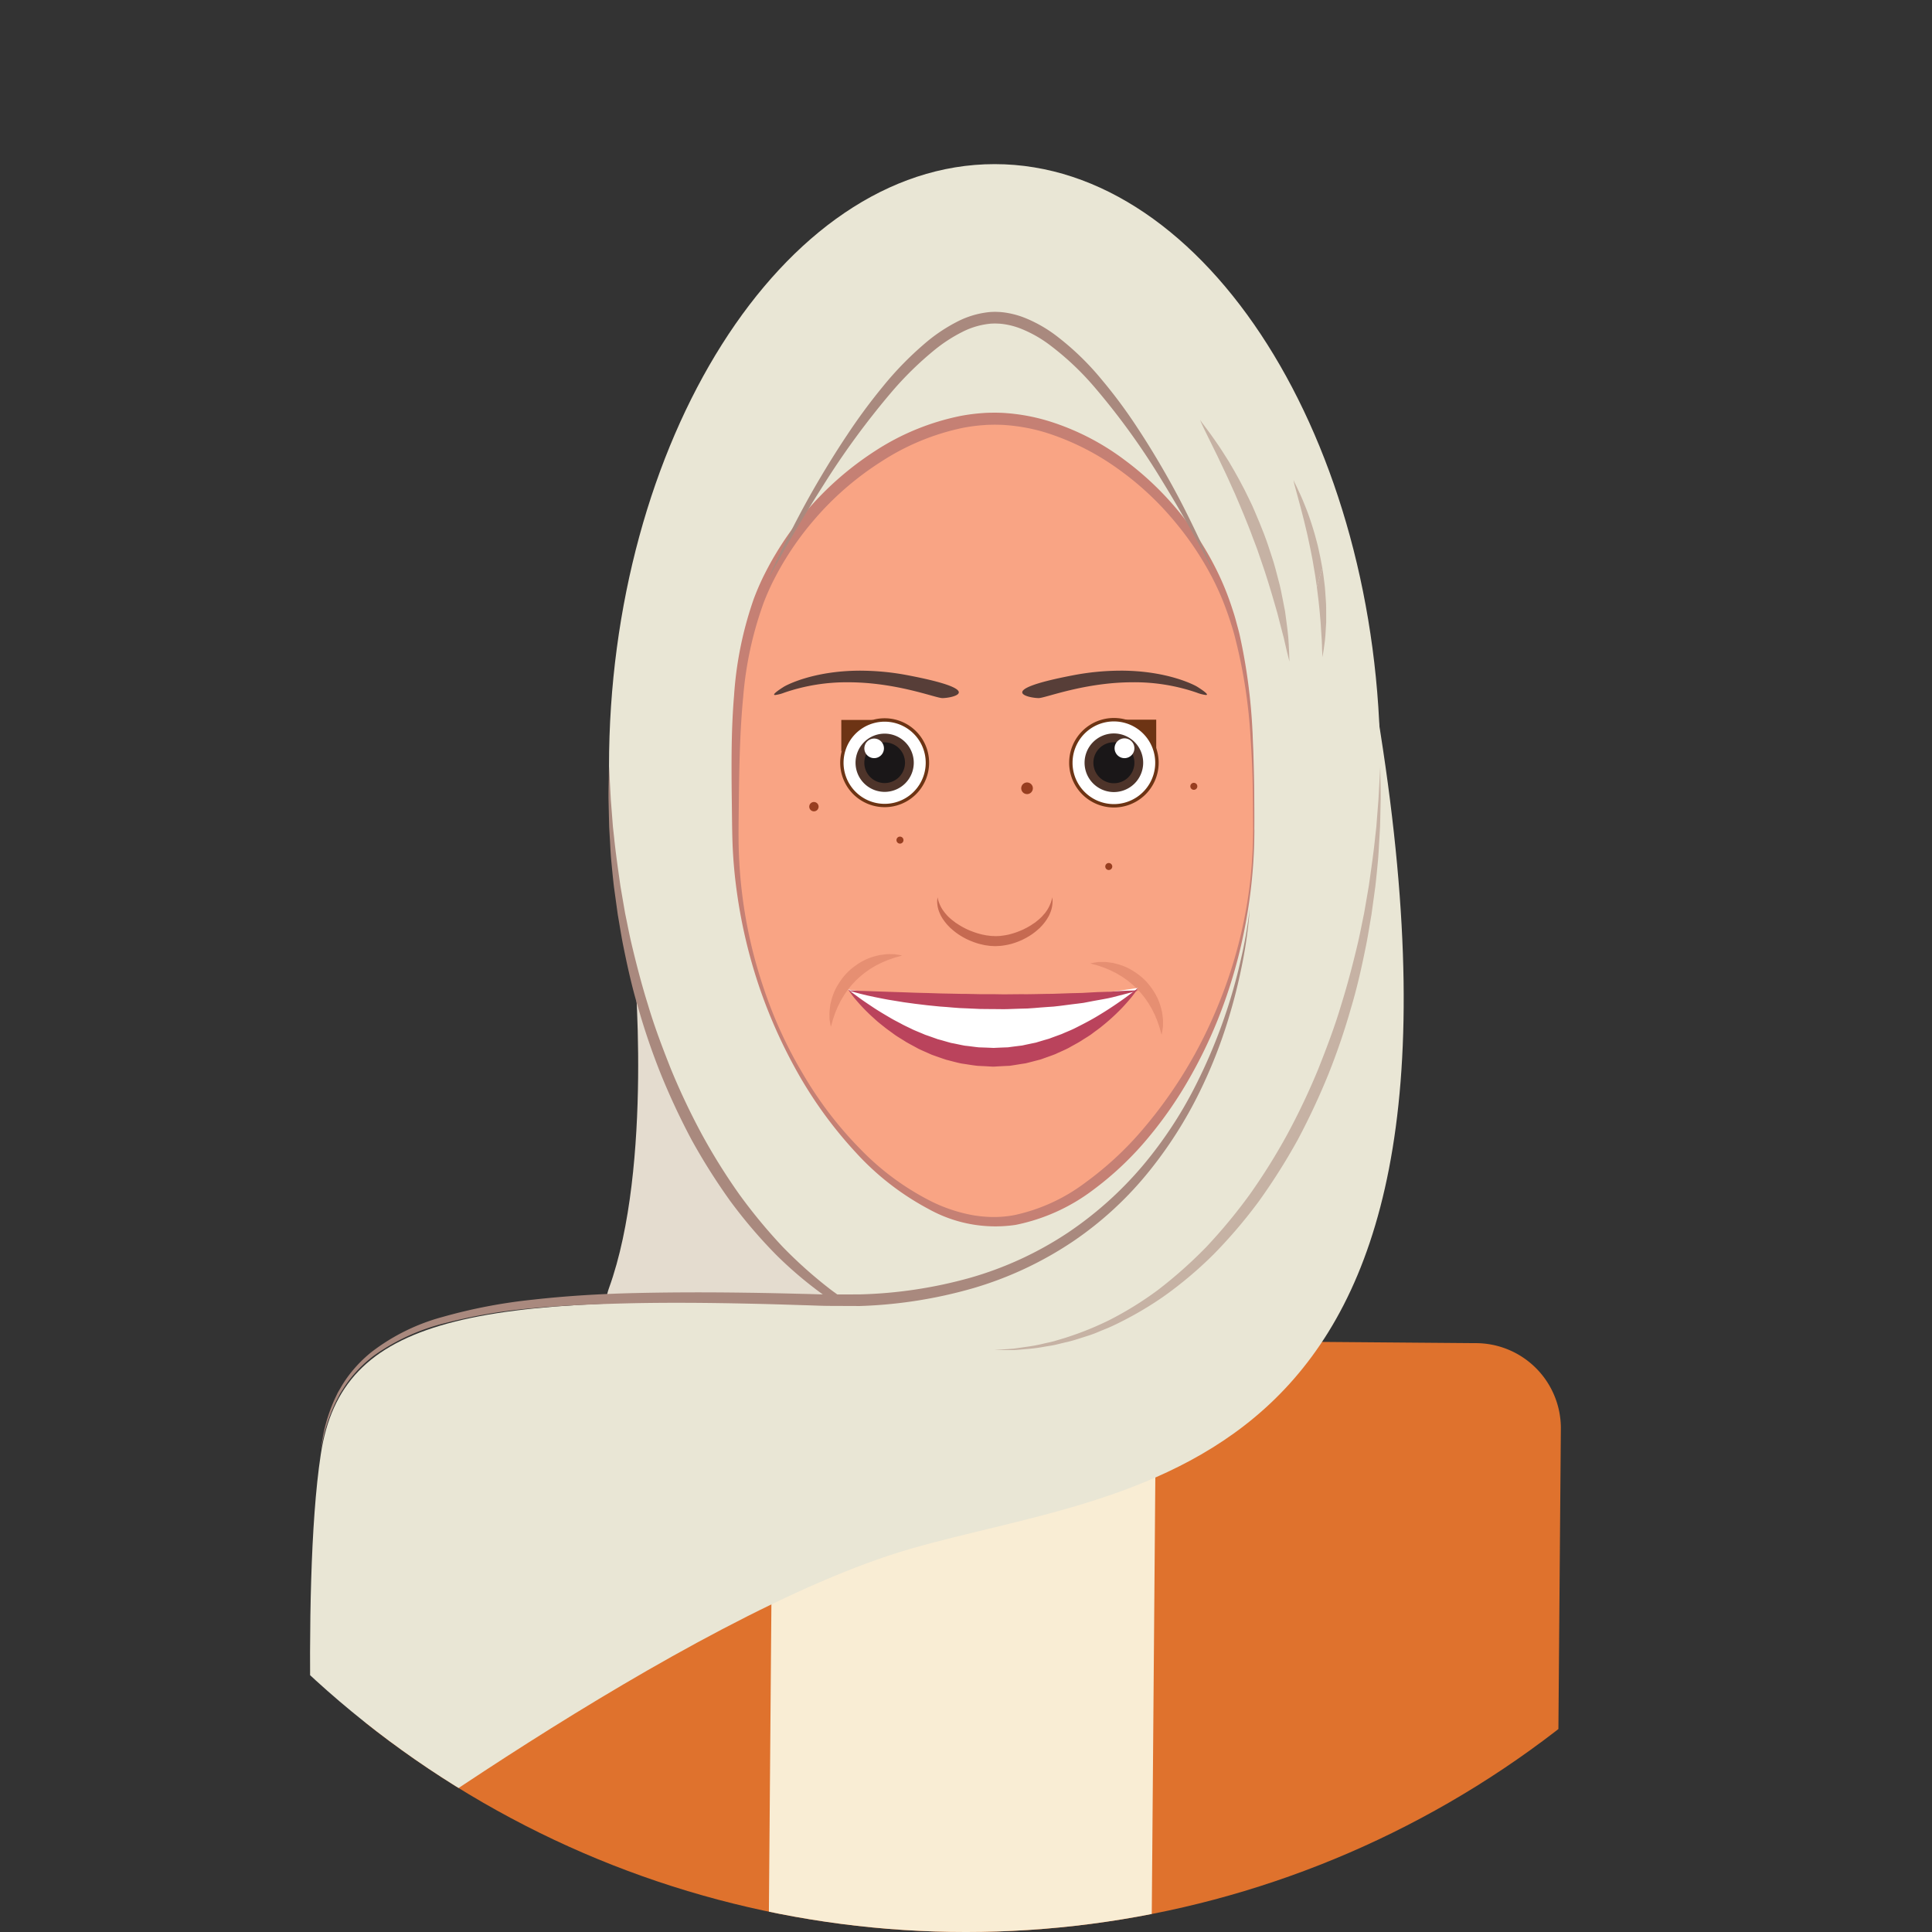 <svg xmlns="http://www.w3.org/2000/svg" xmlns:xlink="http://www.w3.org/1999/xlink" width="256.421" height="256.421" viewBox="0 0 256.421 256.421">
  <rect x="0" y="0" width="256.421" height="256.421" fill="#333333" stroke="none"/>
  <defs>
    <clipPath id="clip-path">
      <circle id="Ellipse_1540" data-name="Ellipse 1540" cx="128.211" cy="128.211" r="128.211" fill="none"/>
    </clipPath>
    <clipPath id="clip-path-2">
      <rect id="Rectangle_1540" data-name="Rectangle 1540" width="230" height="285" transform="translate(0.232 0.232)" fill="none"/>
    </clipPath>
  </defs>
  <g id="Group_37214" data-name="Group 37214" transform="translate(-178.324 -187.298)">
    <g id="Group_37211" data-name="Group 37211" transform="translate(178.324 187.298)" clip-path="url(#clip-path)">
      <g id="Group_37478" data-name="Group 37478" transform="translate(17.295 11.295)">
        <g id="Group_37477" data-name="Group 37477" clip-path="url(#clip-path-2)">
          <g id="Group_37476" data-name="Group 37476" transform="translate(23.857 10.488)">
            <path id="Path_69122" data-name="Path 69122" d="M237.629,575.1a11.308,11.308,0,0,1-11.579,11.022L90.68,585.02a11.307,11.307,0,0,1-11.4-11.208l1.069-130.959a11.3,11.3,0,0,1,11.579-11.018l135.37,1.1a11.3,11.3,0,0,1,11.4,11.206L237.629,575.1" transform="translate(-72.687 -276.451)" fill="#df722d"/>
            <path id="Path_69123" data-name="Path 69123" d="M220.249,401.379l50.814.412L269.64,576.209l-50.815-.414,1.423-174.416" transform="translate(-158.63 -257.694)" fill="#f9edd4"/>
            <path id="Path_69124" data-name="Path 69124" d="M168,300.253c.218.876,2.652,28.213-3.188,44.331s60.215,10.932,68.559,1.591L168,300.253" transform="translate(-125.137 -195.411)" fill="#e4dccf"/>
            <path id="Path_69125" data-name="Path 69125" d="M267.763,107.25c0,42.784-22.919,77.465-51.184,77.465S165.4,150.034,165.4,107.25s22.915-79.945,51.183-79.945,51.184,37.162,51.184,79.945" transform="translate(-125.723 -27.305)" fill="#e9e6d5"/>
            <path id="Path_69126" data-name="Path 69126" d="M277.887,169.794c0,28.755-19.509,52.065-34.4,52.065-15.98,0-34.4-23.31-34.4-52.065,0-12.5-.154-24.436,4.7-33.941,6.307-12.36,18.961-20.6,29.7-20.6,11.254,0,23.8,9.048,30.074,22.4,4.32,9.189,4.326,20.419,4.326,32.14" transform="translate(-152.631 -81.47)" fill="#f9a484"/>
            <path id="Path_69127" data-name="Path 69127" d="M216.471,312.9l-1.147,0-1.378,0c-.542-.023-1.165-.088-1.866-.147a21.41,21.41,0,0,1-2.3-.313c-.417-.074-.856-.129-1.3-.225l-1.382-.334a35.191,35.191,0,0,1-6.22-2.165,46.862,46.862,0,0,1-6.77-3.891,52.651,52.651,0,0,1-6.673-5.614,66.109,66.109,0,0,1-6.048-7.093,82.3,82.3,0,0,1-5.135-8.128,93.146,93.146,0,0,1-4.07-8.7,89.991,89.991,0,0,1-3.006-8.788c-.869-2.884-1.483-5.733-2.027-8.434-.265-1.352-.466-2.679-.691-3.955q-.266-1.925-.512-3.714c-.138-1.193-.248-2.339-.351-3.429s-.134-2.128-.2-3.1q-.041-.729-.08-1.412-.017-.683-.033-1.316c-.02-.843-.037-1.617-.053-2.315-.017-1.4.035-2.5.041-3.245s.023-1.147.023-1.147.086,1.593.237,4.381c.054.695.114,1.465.179,2.3q.051.628.1,1.306l.156,1.4c.193,1.931.505,4.1.839,6.456q.3,1.761.63,3.664c.265,1.257.508,2.562.815,3.891.627,2.655,1.34,5.441,2.227,8.276.844,2.85,1.934,5.721,3.085,8.614a92.254,92.254,0,0,0,4.045,8.521,80.6,80.6,0,0,0,4.985,7.991,70.616,70.616,0,0,0,5.809,7.016,59.615,59.615,0,0,0,6.361,5.655,45.8,45.8,0,0,0,6.484,4.019,41.546,41.546,0,0,0,6,2.4l1.342.4c.435.119.863.2,1.27.292a21.1,21.1,0,0,0,2.257.432l1.838.262,1.374.1,1.144.086" transform="translate(-125.615 -155.491)" fill="#a9897e"/>
            <path id="Path_69128" data-name="Path 69128" d="M277.158,168.514s0,.273-.007.8-.019,1.317-.066,2.342a69.2,69.2,0,0,1-1,8.833,67.157,67.157,0,0,1-3.8,13.293,62.582,62.582,0,0,1-3.719,7.687,53.292,53.292,0,0,1-5.393,7.815,42.114,42.114,0,0,1-7.522,7.131,25.273,25.273,0,0,1-10.18,4.562,18.235,18.235,0,0,1-11.544-2.1,35.765,35.765,0,0,1-9.623-7.459,56.426,56.426,0,0,1-7.445-10.08,67.744,67.744,0,0,1-5.319-11.667A68.582,68.582,0,0,1,208.5,177a64.162,64.162,0,0,1-.6-6.55c-.078-2.2-.075-4.377-.11-6.567-.043-4.374-.061-8.766.308-13.141a48.448,48.448,0,0,1,2.625-12.871c.389-1.031.817-2.03,1.308-3.03.475-.943.995-1.932,1.558-2.857a40.947,40.947,0,0,1,3.737-5.284,41.555,41.555,0,0,1,9.47-8.425,32.581,32.581,0,0,1,11.388-4.668,24.585,24.585,0,0,1,3.014-.381c.51-.045.992-.037,1.528-.051.488.015.956.014,1.475.06a25.9,25.9,0,0,1,5.784,1.1,33.026,33.026,0,0,1,9.915,5.095,40.619,40.619,0,0,1,12.543,15.256,36.77,36.77,0,0,1,1.643,4.09c.225.679.451,1.346.625,2.017s.375,1.323.515,1.979a75.9,75.9,0,0,1,1.723,13.719c.174,3.826.187,6.833.2,8.883s0,3.143,0,3.143m-.155,0s-.008-1.092-.023-3.141-.046-5.055-.307-8.868a69.722,69.722,0,0,0-2.093-13.569c-.158-.643-.363-1.282-.568-1.932s-.434-1.3-.678-1.959a35.782,35.782,0,0,0-1.748-3.949,41.521,41.521,0,0,0-5.167-7.678,39.593,39.593,0,0,0-7.373-6.8,33.867,33.867,0,0,0-9.512-4.784,24.344,24.344,0,0,0-5.413-1.013c-.443-.041-.941-.04-1.423-.053-.432.016-.925.008-1.386.053a22.972,22.972,0,0,0-2.819.365,31.73,31.73,0,0,0-10.813,4.459,39.978,39.978,0,0,0-9.179,8.026,39.513,39.513,0,0,0-3.648,5.064c-.553.892-1.038,1.793-1.535,2.759-.461.919-.89,1.892-1.268,2.871a47.893,47.893,0,0,0-2.725,12.482c-.414,4.3-.518,8.664-.572,13.031-.015,2.181-.071,4.38-.039,6.543a63.523,63.523,0,0,0,.45,6.488,62.265,62.265,0,0,0,2.86,12.595,57.842,57.842,0,0,0,5.3,11.557,50.308,50.308,0,0,0,7.523,9.83,34.987,34.987,0,0,0,9.554,7.021,20.773,20.773,0,0,0,5.392,1.774c.459.078.918.139,1.377.18s.892.062,1.381.066a14.782,14.782,0,0,0,2.695-.242,24,24,0,0,0,9.591-4.406,43.455,43.455,0,0,0,7.374-6.819,59.965,59.965,0,0,0,9.429-14.955,62.758,62.758,0,0,0,4.172-13.072,59.413,59.413,0,0,0,1.1-8.789c.052-1.022.074-1.8.078-2.335l.011-.8" transform="translate(-151.825 -80.19)" fill="#c58074"/>
            <path id="Path_69129" data-name="Path 69129" d="M186.817,208.1s-3.577,53.65-56.356,51.908c-47.091-1.558-64.135,1.54-66.925,19.827s-.627,57.489-.627,57.489,48.838-36.258,78.9-44.939,78.158-8.217,62.342-108.467c-6.484-41.08-6.484-29.171-17.333,24.182" transform="translate(-62.111 -108.607)" fill="#e9e6d5"/>
            <path id="Path_69130" data-name="Path 69130" d="M189.1,284.711s-.028.631-.152,1.809-.336,2.905-.757,5.079a73.424,73.424,0,0,1-1.928,7.753,63.964,63.964,0,0,1-3.816,9.655,55.96,55.96,0,0,1-6.6,10.394,46.37,46.37,0,0,1-10.105,9.362,47.806,47.806,0,0,1-13.344,6.269,61.372,61.372,0,0,1-15.031,2.363l-3.825-.015c-1.274,0-2.523-.073-3.783-.1-2.514-.082-5.01-.158-7.492-.206-4.962-.106-9.846-.145-14.567-.06-4.719.1-9.279.264-13.579.658A69.647,69.647,0,0,0,82.168,339.7a27.714,27.714,0,0,0-9.218,4.223,16.965,16.965,0,0,0-3.062,2.927,15.455,15.455,0,0,0-1.1,1.539c-.158.257-.329.5-.465.753l-.39.747a23.315,23.315,0,0,0-1.739,4.787l-.373,1.775.29-1.793a21.948,21.948,0,0,1,1.55-4.9l.371-.774c.13-.263.3-.515.447-.784a15.884,15.884,0,0,1,1.07-1.613,17.467,17.467,0,0,1,3.046-3.119,26.961,26.961,0,0,1,9.329-4.605,70.608,70.608,0,0,1,12.081-2.315c4.334-.489,8.922-.77,13.666-.877s9.645-.114,14.621-.042c2.487.031,5,.09,7.512.154,1.254.023,2.522.092,3.771.078l3.746-.008a59.916,59.916,0,0,0,14.67-2.2,46.414,46.414,0,0,0,13-6,48.3,48.3,0,0,0,9.987-8.964,54.985,54.985,0,0,0,6.7-10.072,72.016,72.016,0,0,0,6.225-17.077A57.238,57.238,0,0,0,189.1,284.711Z" transform="translate(-64.396 -185.839)" fill="#a9897e"/>
            <path id="Path_69131" data-name="Path 69131" d="M220.384,113.825l.426-.966c.285-.626.693-1.55,1.26-2.7,1.137-2.3,2.761-5.6,5-9.405,1.119-1.9,2.374-3.94,3.782-6.047a76.014,76.014,0,0,1,4.738-6.427,43.594,43.594,0,0,1,6.045-6.125,21.851,21.851,0,0,1,3.769-2.473,11.934,11.934,0,0,1,4.473-1.326l.6-.025.579.021a9.883,9.883,0,0,1,1.2.15,11.519,11.519,0,0,1,2.247.651,18.046,18.046,0,0,1,3.954,2.226,36.14,36.14,0,0,1,6.222,5.978,65.678,65.678,0,0,1,4.757,6.425c1.4,2.117,2.631,4.169,3.726,6.085s2.037,3.707,2.835,5.311,1.47,3.013,2.01,4.179.931,2.1,1.2,2.73l.4.976s-.66-1.312-1.876-3.57-3.031-5.442-5.327-9.177a93.562,93.562,0,0,0-8.767-12.064,37.3,37.3,0,0,0-6.059-5.656,16.53,16.53,0,0,0-3.633-2.021,10,10,0,0,0-1.964-.557A8.18,8.18,0,0,0,251,79.9l-.52-.019-.5.018a10.424,10.424,0,0,0-3.9,1.143,20.367,20.367,0,0,0-3.519,2.282,44.4,44.4,0,0,0-5.939,5.831,105.8,105.8,0,0,0-8.818,12.05c-2.352,3.7-4.228,6.852-5.474,9.093l-1.449,2.6Z" transform="translate(-159.59 -58.73)" fill="#a9897e"/>
            <path id="Path_69132" data-name="Path 69132" d="M349.831,235.436s-.087,1.594-.239,4.383c-.055.695-.115,1.464-.18,2.3q-.05.627-.1,1.3-.075.675-.156,1.4c-.193,1.931-.508,4.1-.842,6.456q-.3,1.761-.631,3.664c-.265,1.256-.509,2.562-.815,3.891-.627,2.654-1.343,5.44-2.23,8.275-.845,2.849-1.933,5.721-3.086,8.612a91.8,91.8,0,0,1-4.046,8.52,81.021,81.021,0,0,1-4.985,7.989,71.134,71.134,0,0,1-5.808,7.015,59.8,59.8,0,0,1-6.359,5.655,45.824,45.824,0,0,1-6.481,4.02,41.708,41.708,0,0,1-6,2.4l-1.342.4c-.435.119-.863.2-1.27.293a21.037,21.037,0,0,1-2.258.434l-1.839.263-1.371.1-1.144.086h1.147l1.382,0c.543-.023,1.165-.088,1.864-.147a21.313,21.313,0,0,0,2.3-.311c.417-.073.856-.129,1.3-.225l1.382-.333c.963-.2,1.948-.545,3-.876a15.687,15.687,0,0,0,1.584-.6c.533-.225,1.09-.431,1.637-.688a46.748,46.748,0,0,0,6.773-3.889,52.558,52.558,0,0,0,6.675-5.615,65.69,65.69,0,0,0,6.049-7.094,81.954,81.954,0,0,0,5.136-8.129,93.412,93.412,0,0,0,4.07-8.7,90.631,90.631,0,0,0,3-8.79c.87-2.885,1.48-5.734,2.024-8.435.265-1.353.466-2.679.691-3.955l.511-3.714c.138-1.193.249-2.339.35-3.429s.133-2.129.2-3.1q.041-.729.079-1.412.017-.683.033-1.316c.019-.843.036-1.618.053-2.317.017-1.4-.037-2.494-.043-3.242s-.023-1.147-.023-1.147" transform="translate(-207.791 -155.491)" fill="#c6b2a4"/>
            <path id="Path_69133" data-name="Path 69133" d="M294.076,280.651l.021.229a2.441,2.441,0,0,1,0,.655,3.874,3.874,0,0,1-.228,1.025c-.081.187-.155.395-.264.6-.059.1-.12.2-.184.307a2.543,2.543,0,0,1-.208.314,6.237,6.237,0,0,1-.5.625q-.142.155-.294.308c-.109.1-.216.194-.329.293a8.349,8.349,0,0,1-.731.566,9.11,9.11,0,0,1-.828.5l-.446.228c-.151.069-.311.133-.468.2a9.961,9.961,0,0,1-.992.336,8.875,8.875,0,0,1-1.054.211,4.781,4.781,0,0,1-.542.058l-.279.012-.138.01h-.168l-.5-.025c-.161-.006-.369-.043-.551-.064l-.283-.043c-.088-.017-.174-.036-.263-.058-.17-.042-.348-.078-.516-.124a9.343,9.343,0,0,1-.986-.341,8.09,8.09,0,0,1-.914-.424,8.575,8.575,0,0,1-1.559-1.057l-.332-.29c-.1-.1-.2-.206-.3-.307a6.712,6.712,0,0,1-.509-.62,5.948,5.948,0,0,1-.4-.618c-.111-.2-.188-.411-.271-.6a3.7,3.7,0,0,1-.236-1.02,2.557,2.557,0,0,1,0-.66c.015-.147.024-.229.024-.229s.021.079.056.225a3.734,3.734,0,0,0,.192.6,4.643,4.643,0,0,0,.449.858c.116.149.222.315.36.472s.273.328.449.482a6.455,6.455,0,0,0,.547.468c.1.074.2.152.3.231s.217.143.327.215A9.649,9.649,0,0,0,283,285a11.445,11.445,0,0,0,1.691.571c.147.033.3.059.443.089l.225.045.214.023c.146.015.269.046.439.051l.5.021.03,0h.018c-.066,0-.012,0-.026,0l.006,0,.057,0,.112,0,.225-.01a3.074,3.074,0,0,0,.445-.042,8.762,8.762,0,0,0,.9-.151,10.139,10.139,0,0,0,1.686-.564c.271-.105.516-.25.769-.371.236-.143.484-.267.7-.425.107-.072.216-.144.325-.216s.2-.158.295-.234a5.858,5.858,0,0,0,.54-.472c.177-.156.3-.335.444-.485s.242-.328.356-.478a4.986,4.986,0,0,0,.439-.858,2.961,2.961,0,0,0,.189-.612C294.055,280.73,294.076,280.651,294.076,280.651Z" transform="translate(-195.571 -183.339)" fill="#c66a51"/>
            <path id="Path_69134" data-name="Path 69134" d="M249.857,219.368l-4.182,0v4.185" transform="translate(-175.166 -145.595)" fill="#6d3414"/>
            <path id="Path_69135" data-name="Path 69135" d="M343.527,219.272h4.212l0,4.211" transform="translate(-235.433 -145.536)" fill="#6d3414"/>
            <path id="Path_69136" data-name="Path 69136" d="M324.987,224.984A5.713,5.713,0,1,1,330.7,230.7,5.712,5.712,0,0,1,324.987,224.984Z" transform="translate(-224.014 -145.536)" fill="#fff"/>
            <path id="Path_69137" data-name="Path 69137" d="M324.623,224.62h.227a5.486,5.486,0,1,1,1.606,3.883,5.466,5.466,0,0,1-1.606-3.883H324.4a5.94,5.94,0,1,0,5.94-5.939,5.939,5.939,0,0,0-5.94,5.939Z" transform="translate(-223.65 -145.172)" fill="#6d3414"/>
            <path id="Path_69138" data-name="Path 69138" d="M329.734,227.909a3.889,3.889,0,1,1,3.89,3.893A3.889,3.889,0,0,1,329.734,227.909Z" transform="translate(-226.938 -148.461)" fill="#4e342a"/>
            <path id="Path_69139" data-name="Path 69139" d="M332.782,229.783a2.721,2.721,0,1,1,2.719,2.723A2.72,2.72,0,0,1,332.782,229.783Z" transform="translate(-228.815 -150.335)" fill="#1a1718"/>
            <path id="Path_69140" data-name="Path 69140" d="M340.105,227.037a1.314,1.314,0,1,1,1.314,1.312A1.317,1.317,0,0,1,340.105,227.037Z" transform="translate(-233.325 -149.508)" fill="#fff"/>
            <path id="Path_69141" data-name="Path 69141" d="M257.224,225.043a5.677,5.677,0,1,0-5.679,5.679A5.677,5.677,0,0,0,257.224,225.043Z" transform="translate(-175.287 -145.595)" fill="#fff"/>
            <path id="Path_69142" data-name="Path 69142" d="M256.863,224.681h.225a5.9,5.9,0,1,0-5.9,5.9,5.9,5.9,0,0,0,5.9-5.9h-.451a5.452,5.452,0,1,1-1.6-3.853,5.435,5.435,0,0,1,1.6,3.853Z" transform="translate(-174.926 -145.234)" fill="#6d3414"/>
            <path id="Path_69143" data-name="Path 69143" d="M258.321,227.949a3.864,3.864,0,1,0-3.867,3.868A3.865,3.865,0,0,0,258.321,227.949Z" transform="translate(-178.195 -148.501)" fill="#4e342a"/>
            <path id="Path_69144" data-name="Path 69144" d="M259.02,229.812a2.7,2.7,0,1,0-2.7,2.7A2.705,2.705,0,0,0,259.02,229.812Z" transform="translate(-180.057 -150.365)" fill="#1a1718"/>
            <path id="Path_69145" data-name="Path 69145" d="M256.225,227.087a1.3,1.3,0,1,0-1.307,1.3A1.305,1.305,0,0,0,256.225,227.087Z" transform="translate(-180.057 -149.547)" fill="#fff"/>
            <path id="Path_69146" data-name="Path 69146" d="M309.388,241.731a.772.772,0,1,0-.774.774A.772.772,0,0,0,309.388,241.731Z" transform="translate(-213.455 -158.893)" fill="#983e20"/>
            <path id="Path_69147" data-name="Path 69147" d="M235.841,248.338a.62.62,0,1,0-.621.619A.62.62,0,0,0,235.841,248.338Z" transform="translate(-168.346 -163.056)" fill="#983e20"/>
            <path id="Path_69148" data-name="Path 69148" d="M265.663,260.141a.465.465,0,1,0-.465.463A.464.464,0,0,0,265.663,260.141Z" transform="translate(-186.903 -170.42)" fill="#983e20"/>
            <path id="Path_69149" data-name="Path 69149" d="M337.813,269.262a.464.464,0,1,0-.465.462A.465.465,0,0,0,337.813,269.262Z" transform="translate(-231.342 -176.037)" fill="#983e20"/>
            <path id="Path_69150" data-name="Path 69150" d="M367.2,241.55a.464.464,0,1,0-.464.466A.462.462,0,0,0,367.2,241.55Z" transform="translate(-249.439 -158.972)" fill="#983e20"/>
            <path id="Path_69151" data-name="Path 69151" d="M369.689,115.725l.136.363c.106.226.258.582.47,1l1.721,3.5,1.112,2.345c.4.828.766,1.728,1.195,2.632.387.924.808,1.868,1.2,2.844s.8,1.958,1.158,2.964c.187.5.393.992.568,1.493l.516,1.5c.351.989.663,1.974.964,2.928s.567,1.884.826,2.766l.372,1.287.311,1.213c.189.78.4,1.491.553,2.128l.38,1.656c.221.919.362,1.445.362,1.445s-.009-.54-.052-1.488c-.024-.474-.049-1.051-.1-1.711s-.154-1.4-.261-2.206l-.168-1.262c-.074-.433-.171-.877-.259-1.335-.186-.915-.351-1.891-.635-2.87-.268-.983-.5-2.016-.855-3.027-.326-1.021-.664-2.056-1.056-3.071s-.807-2.021-1.233-3c-.4-.993-.913-1.919-1.345-2.841-.47-.9-.93-1.775-1.4-2.579l-.686-1.173-.68-1.073c-.427-.692-.863-1.3-1.235-1.844s-.721-1-1-1.383l-.658-.873-.214-.329" transform="translate(-251.546 -81.762)" fill="#c6b2a4"/>
            <path id="Path_69152" data-name="Path 69152" d="M401.93,136.47s.016.093.045.266.1.433.189.747l.711,2.626.449,1.752c.164.619.294,1.283.467,1.959.286,1.366.615,2.816.839,4.285.141.73.247,1.465.345,2.189q.027.179.052.358c.253-.94.5-1.761.731-2.458-.015-.091-.031-.183-.047-.274-.124-.748-.283-1.49-.444-2.218-.144-.732-.369-1.433-.542-2.121-.4-1.362-.822-2.619-1.254-3.669-.415-1.055-.816-1.911-1.1-2.5l-.334-.684-.1-.254" transform="translate(-271.403 -94.539)" fill="#c6b2a4"/>
            <path id="Path_69153" data-name="Path 69153" d="M410.72,166.995c-.235.7-.478,1.518-.731,2.458.084.6.152,1.195.219,1.773.089.692.138,1.364.2,2s.108,1.241.135,1.8.067,1.074.1,1.529.029.855.04,1.183l.056,1.037s.066-.371.162-1.024c.045-.328.1-.726.161-1.183s.08-.976.114-1.543c.017-.283.035-.579.053-.885,0-.306,0-.623,0-.948-.005-.651.011-1.34-.053-2.047s-.072-1.445-.182-2.184c-.077-.651-.158-1.31-.267-1.967" transform="translate(-276.366 -113.339)" fill="#c6b2a4"/>
            <path id="Path_69154" data-name="Path 69154" d="M267.437,313.333a130.262,130.262,0,0,1-19.4-1.169,32.179,32.179,0,0,0,7.012,5.514,23.888,23.888,0,0,0,12.231,3.483,23.508,23.508,0,0,0,12.17-3.538,32.57,32.57,0,0,0,7.092-5.686,109.618,109.618,0,0,1-19.105,1.395" transform="translate(-176.621 -202.608)" fill="#fff"/>
            <path id="Path_69155" data-name="Path 69155" d="M286.542,311.938a13.512,13.512,0,0,1-1.134,1.519c-.393.462-.879,1.02-1.49,1.616a25.789,25.789,0,0,1-2.145,1.916c-.4.343-.865.651-1.318,1s-.981.635-1.488.976c-.519.325-1.084.608-1.641.932-.571.3-1.185.547-1.791.835-.626.244-1.275.461-1.924.7-.669.174-1.345.356-2.028.522-.7.1-1.4.227-2.1.326q-1.065.046-2.134.113l-.066,0-.133-.005-.125-.008-.25-.014-.5-.028c-.4-.021-.6-.03-1-.048-.7-.065-1.444-.207-2.155-.305-.7-.138-1.367-.333-2.04-.5-.658-.209-1.3-.446-1.932-.667-.611-.274-1.22-.532-1.8-.809-.562-.316-1.122-.6-1.652-.911-.512-.333-1.032-.626-1.5-.956-.458-.346-.917-.655-1.33-.987s-.817-.638-1.171-.964-.7-.624-1-.927c-.616-.59-1.111-1.142-1.508-1.6a13.253,13.253,0,0,1-1.149-1.509l.4.312c.258.2.651.484,1.14.844s1.106.766,1.8,1.23,1.508.941,2.381,1.453c.436.257.914.486,1.387.746s.988.481,1.495.738c.52.232,1.065.443,1.606.679q.837.289,1.7.6c.591.148,1.177.338,1.776.494.61.106,1.225.259,1.831.363.611.059,1.187.154,1.826.218q.982.03,1.966.076.952-.048,1.9-.08.94-.128,1.875-.239.92-.2,1.83-.386c.593-.181,1.184-.356,1.767-.523.567-.219,1.136-.415,1.69-.626.538-.244,1.087-.45,1.6-.7,1.019-.506,1.989-1.008,2.865-1.521,1.747-1.032,3.169-2.015,4.15-2.734.484-.365.875-.651,1.13-.856l.394-.316" transform="translate(-176.621 -202.608)" fill="#ba435c"/>
            <path id="Path_69156" data-name="Path 69156" d="M248.079,312.8l.446.018c.289.01.713.025,1.252.048,1.076.036,2.6.094,4.421.15.907.043,1.891.045,2.923.1,1.034.035,2.124.04,3.243.093,1.124.006,2.279.064,3.454.058q.88.011,1.77.037c.308,0,.617,0,.926,0,.285,0,.571,0,.857,0,.246,0,.492.006.739.012.348.009.7.018,1.043.007.592-.01,1.182-.015,1.767-.017,1.173.023,2.323-.029,3.444-.04,1.124.007,2.2-.071,3.235-.091q.775-.023,1.507-.035c.486-.03.956-.056,1.408-.079.9-.06,1.746-.047,2.486-.093.736-.064,1.387-.094,1.926-.12,1.076-.049,1.706-.043,1.706-.043s-.587.164-1.621.432c-.517.133-1.145.3-1.868.482s-1.554.3-2.454.472c-.451.083-.921.172-1.4.268-.487.076-1,.119-1.516.189-1.041.12-2.134.317-3.277.359-1.14.066-2.312.224-3.509.22q-.9.023-1.805.06c-.367.015-.734.009-1.1,0-.239,0-.479-.007-.718-.005-.607-.012-1.215,0-1.819-.017q-.906-.048-1.8-.082c-1.2-.018-2.367-.177-3.505-.239-1.135-.1-2.232-.228-3.27-.361s-2.019-.272-2.92-.437c-.905-.134-1.728-.314-2.458-.458s-1.362-.3-1.882-.43c-1.04-.258-1.619-.455-1.619-.455" transform="translate(-176.647 -203.137)" fill="#ba435c"/>
            <path id="Path_69157" data-name="Path 69157" d="M249.476,300.28a3.88,3.88,0,0,0-.667.05l-.572.073-.6.149a7.545,7.545,0,0,0-2.506,1.186,7.82,7.82,0,0,0-2.1,2.1,8.839,8.839,0,0,0-.731,1.243,8.63,8.63,0,0,0-.456,1.263l-.15.6q-.037.3-.073.572a5.081,5.081,0,0,0-.046,1c0,.149,0,.287.01.414s.036.237.052.339c.066.41.121.645.121.645s.079-.228.185-.629a5.666,5.666,0,0,1,.217-.7c.089-.261.182-.547.32-.857.064-.153.13-.313.2-.479l.25-.492c.147-.345.385-.668.573-1.022.242-.326.452-.684.731-1,.251-.338.556-.638.842-.954.316-.286.616-.59.955-.84.319-.277.676-.489,1-.73.355-.189.678-.426,1.022-.573l.492-.249.479-.2c.308-.137.6-.232.865-.321a6.342,6.342,0,0,1,.695-.217c.393-.106.627-.186.627-.186s-.23-.056-.648-.122l-.348-.051c-.127-.009-.264-.007-.411-.011-.1,0-.215-.005-.329-.005" transform="translate(-172.637 -195.428)" fill="#e68f72"/>
            <path id="Path_69158" data-name="Path 69158" d="M333.453,303c-.11,0-.216,0-.317,0-.149,0-.287,0-.413.01l-.34.052c-.41.066-.645.121-.645.121s.229.079.63.185a5.666,5.666,0,0,1,.7.217c.261.089.547.182.857.319l.479.2.492.25c.345.147.668.384,1.023.573.327.242.684.452,1,.731a12.23,12.23,0,0,1,.925.815l.245-.044h0s-.038.063-.116.18l.139.149h.041l-.032.009a8.133,8.133,0,0,1,.593.686c.277.319.489.676.73,1,.188.354.426.677.573,1.022l.25.492.2.479c.137.307.232.6.321.865a6.372,6.372,0,0,1,.217.7c.106.393.186.627.186.627s.056-.23.122-.648c.015-.1.033-.222.051-.348s.007-.263.01-.411a4.948,4.948,0,0,0-.045-1c-.023-.183-.048-.375-.073-.572l-.15-.6a8.721,8.721,0,0,0-.456-1.263,8.883,8.883,0,0,0-.732-1.243,7.8,7.8,0,0,0-2.105-2.1,8.92,8.92,0,0,0-1.244-.731,8.749,8.749,0,0,0-1.263-.455l-.6-.149-.572-.073a4.019,4.019,0,0,0-.688-.051" transform="translate(-228.172 -197.103)" fill="#e68f72"/>
            <path id="Path_69159" data-name="Path 69159" d="M347.888,311.938l-.245.044.029.026.054.059.162-.13" transform="translate(-237.968 -202.608)" fill="#eac7b8"/>
            <path id="Path_69160" data-name="Path 69160" d="M348.021,311.938h0l-.162.13.046.05c.078-.117.116-.18.116-.18h0" transform="translate(-238.101 -202.608)" fill="#bd4f5a"/>
            <path id="Path_69161" data-name="Path 69161" d="M348.342,312.8l.008.009.032-.009h-.041" transform="translate(-238.398 -203.137)" fill="#bd4f5a"/>
            <path id="Path_69162" data-name="Path 69162" d="M233.92,202.331c-6.518,0-10.112,2.1-10.112,2.1s-1.861,1.133-1.219,1.133a4.939,4.939,0,0,0,1.228-.318,25.456,25.456,0,0,1,8.449-1.373c6.458,0,11.636,2.1,12.525,2.1,1.256,0,6.046-.987-4.479-3.009a33.86,33.86,0,0,0-6.392-.631" transform="translate(-160.865 -135.102)" fill="#573e38"/>
            <path id="Path_69163" data-name="Path 69163" d="M321.245,202.331a33.881,33.881,0,0,0-6.393.631c-10.526,2.022-5.734,3.009-4.476,3.009.889,0,6.065-2.1,12.522-2.1a25.471,25.471,0,0,1,8.451,1.373,4.93,4.93,0,0,0,1.228.318c.642,0-1.218-1.133-1.218-1.133s-3.593-2.1-10.113-2.1" transform="translate(-213.671 -135.102)" fill="#573e38"/>
          </g>
        </g>
      </g>
    </g>
  </g>
</svg>
